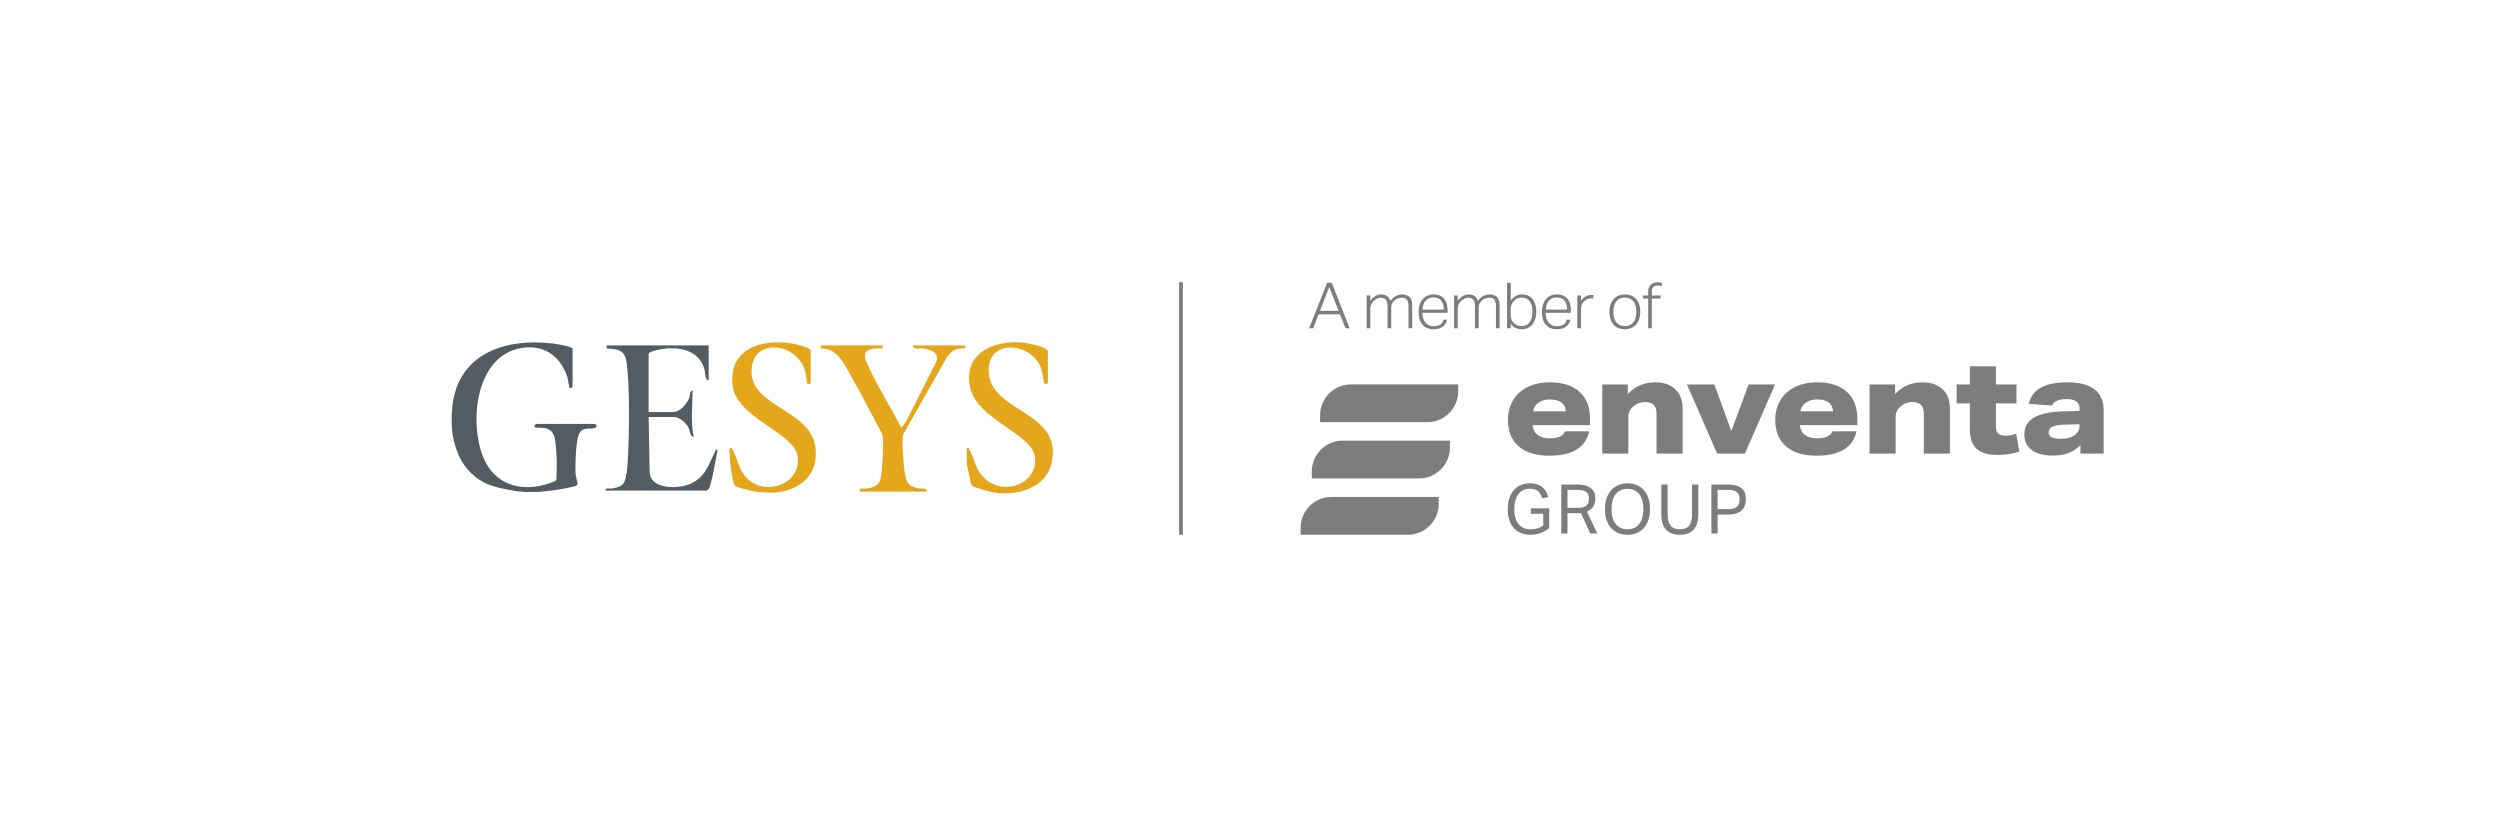 <svg width="261" height="85" viewBox="0 0 261 85" fill="none" xmlns="http://www.w3.org/2000/svg">
<g filter="url(#filter0_d_3884_126913)">
<rect x="16.201" y="7.558" width="228.33" height="52.665" rx="5.573" fill="white"/>
<g clip-path="url(#clip0_3884_126913)">
<path d="M138.554 20.763H139.032L140.907 25.511H140.468L139.897 24.061H137.662L137.097 25.511H136.672L138.554 20.763ZM139.751 23.689L138.773 21.209L137.808 23.689H139.75H139.751Z" fill="#7D7D7D"/>
<path d="M142.67 22.086H143.055V22.651C143.224 22.425 143.404 22.257 143.597 22.146C143.79 22.035 143.986 21.98 144.186 21.98C144.448 21.98 144.657 22.038 144.814 22.155C144.971 22.273 145.089 22.438 145.164 22.651C145.319 22.438 145.501 22.272 145.709 22.155C145.917 22.038 146.141 21.98 146.381 21.98C146.709 21.98 146.966 22.068 147.152 22.245C147.338 22.423 147.431 22.706 147.431 23.096V25.51H147.046V23.236C147.046 23.059 147.032 22.913 147.003 22.797C146.974 22.682 146.93 22.589 146.87 22.518C146.811 22.447 146.737 22.398 146.648 22.369C146.559 22.34 146.455 22.326 146.336 22.326C146.234 22.326 146.118 22.345 145.986 22.383C145.856 22.421 145.731 22.49 145.611 22.592C145.504 22.676 145.417 22.778 145.348 22.898C145.279 23.018 145.245 23.157 145.245 23.317V25.511H144.859V23.243C144.859 22.91 144.802 22.675 144.687 22.535C144.571 22.396 144.396 22.325 144.161 22.325C144.028 22.325 143.903 22.353 143.785 22.409C143.667 22.465 143.551 22.543 143.436 22.644C143.396 22.68 143.353 22.722 143.307 22.771C143.26 22.82 143.219 22.877 143.183 22.944C143.147 23.011 143.118 23.088 143.094 23.177C143.069 23.266 143.056 23.368 143.056 23.483V25.511H142.671V22.086H142.67Z" fill="#7D7D7D"/>
<path d="M151.07 24.613C151.017 24.911 150.875 25.152 150.644 25.338C150.414 25.524 150.086 25.617 149.66 25.617C149.168 25.617 148.785 25.459 148.513 25.142C148.24 24.825 148.104 24.389 148.104 23.835C148.104 23.534 148.143 23.268 148.221 23.037C148.298 22.807 148.407 22.613 148.546 22.456C148.686 22.299 148.849 22.18 149.038 22.1C149.227 22.02 149.433 21.98 149.66 21.98C149.926 21.98 150.152 22.023 150.338 22.11C150.524 22.197 150.676 22.314 150.794 22.462C150.911 22.611 150.997 22.787 151.05 22.99C151.103 23.194 151.13 23.414 151.13 23.648V23.895H148.496C148.496 24.09 148.521 24.273 148.569 24.443C148.618 24.614 148.692 24.762 148.788 24.889C148.886 25.016 149.008 25.115 149.154 25.188C149.301 25.261 149.469 25.297 149.66 25.297C149.833 25.297 149.979 25.281 150.099 25.248C150.219 25.215 150.318 25.167 150.398 25.105C150.478 25.043 150.541 24.971 150.588 24.89C150.635 24.808 150.671 24.716 150.698 24.613H151.071H151.07ZM150.731 23.562C150.731 23.376 150.711 23.205 150.671 23.05C150.631 22.895 150.569 22.761 150.485 22.648C150.401 22.535 150.289 22.447 150.153 22.385C150.015 22.323 149.851 22.292 149.661 22.292C149.328 22.292 149.062 22.396 148.862 22.605C148.662 22.814 148.543 23.132 148.503 23.562H150.731Z" fill="#7D7D7D"/>
<path d="M151.801 22.086H152.186V22.651C152.355 22.425 152.535 22.257 152.728 22.146C152.921 22.035 153.117 21.98 153.317 21.98C153.579 21.98 153.787 22.038 153.945 22.155C154.102 22.273 154.219 22.438 154.295 22.651C154.45 22.438 154.631 22.272 154.84 22.155C155.048 22.038 155.272 21.98 155.511 21.98C155.839 21.98 156.096 22.068 156.283 22.245C156.469 22.423 156.562 22.706 156.562 23.096V25.51H156.177V23.236C156.177 23.059 156.163 22.913 156.134 22.797C156.105 22.682 156.061 22.589 156.001 22.518C155.942 22.447 155.868 22.398 155.779 22.369C155.69 22.34 155.586 22.326 155.467 22.326C155.365 22.326 155.249 22.345 155.117 22.383C154.987 22.421 154.862 22.49 154.742 22.592C154.635 22.676 154.547 22.778 154.478 22.898C154.41 23.018 154.376 23.157 154.376 23.317V25.511H153.99V23.243C153.99 22.91 153.933 22.675 153.818 22.535C153.702 22.396 153.527 22.325 153.292 22.325C153.159 22.325 153.034 22.353 152.916 22.409C152.798 22.465 152.682 22.543 152.567 22.644C152.526 22.68 152.484 22.722 152.437 22.771C152.391 22.82 152.35 22.877 152.314 22.944C152.278 23.011 152.249 23.088 152.225 23.177C152.2 23.266 152.187 23.368 152.187 23.483V25.511H151.802V22.086H151.801Z" fill="#7D7D7D"/>
<path d="M157.338 20.763H157.723V22.599C157.878 22.404 158.049 22.252 158.235 22.143C158.422 22.034 158.647 21.98 158.913 21.98C159.162 21.98 159.379 22.025 159.565 22.116C159.751 22.207 159.905 22.332 160.027 22.492C160.149 22.651 160.24 22.84 160.3 23.057C160.359 23.274 160.39 23.509 160.39 23.762C160.39 24.055 160.353 24.315 160.28 24.543C160.207 24.771 160.104 24.965 159.971 25.125C159.839 25.285 159.677 25.406 159.489 25.491C159.3 25.575 159.089 25.617 158.854 25.617C158.645 25.617 158.445 25.575 158.252 25.491C158.059 25.406 157.883 25.258 157.723 25.045V25.511H157.338V20.763ZM157.711 23.935C157.711 24.086 157.718 24.218 157.734 24.331C157.749 24.444 157.776 24.544 157.814 24.633C157.852 24.721 157.899 24.801 157.957 24.869C158.014 24.938 158.085 25.001 158.17 25.058C158.272 25.138 158.376 25.196 158.482 25.231C158.589 25.267 158.71 25.285 158.848 25.285C159.012 25.285 159.163 25.257 159.3 25.201C159.437 25.146 159.556 25.058 159.656 24.939C159.756 24.819 159.834 24.662 159.892 24.469C159.949 24.276 159.978 24.043 159.978 23.768C159.978 23.493 159.946 23.255 159.882 23.07C159.818 22.884 159.734 22.733 159.632 22.62C159.53 22.508 159.415 22.428 159.287 22.381C159.158 22.335 159.032 22.312 158.908 22.312C158.77 22.312 158.646 22.327 158.535 22.358C158.424 22.389 158.314 22.446 158.203 22.531C158.048 22.646 157.926 22.791 157.84 22.966C157.753 23.142 157.711 23.364 157.711 23.635V23.935V23.935Z" fill="#7D7D7D"/>
<path d="M163.939 24.613C163.886 24.911 163.744 25.152 163.513 25.338C163.283 25.524 162.955 25.617 162.529 25.617C162.037 25.617 161.654 25.459 161.382 25.142C161.109 24.825 160.973 24.389 160.973 23.835C160.973 23.534 161.012 23.268 161.09 23.037C161.167 22.807 161.276 22.613 161.415 22.456C161.555 22.299 161.718 22.18 161.907 22.1C162.096 22.02 162.303 21.98 162.529 21.98C162.795 21.98 163.021 22.023 163.207 22.11C163.393 22.196 163.545 22.314 163.663 22.462C163.781 22.611 163.866 22.787 163.919 22.99C163.972 23.194 163.999 23.414 163.999 23.648V23.895H161.365C161.365 24.09 161.39 24.273 161.438 24.443C161.487 24.614 161.561 24.762 161.658 24.889C161.755 25.016 161.877 25.115 162.023 25.188C162.17 25.261 162.338 25.297 162.529 25.297C162.702 25.297 162.848 25.281 162.968 25.248C163.088 25.215 163.187 25.167 163.267 25.105C163.347 25.043 163.411 24.971 163.457 24.89C163.504 24.808 163.54 24.716 163.567 24.613H163.94H163.939ZM163.6 23.562C163.6 23.376 163.58 23.205 163.54 23.05C163.5 22.895 163.438 22.761 163.354 22.648C163.27 22.535 163.158 22.447 163.022 22.385C162.884 22.323 162.72 22.292 162.53 22.292C162.197 22.292 161.931 22.396 161.731 22.605C161.531 22.814 161.412 23.132 161.372 23.562H163.6Z" fill="#7D7D7D"/>
<path d="M164.671 22.087H165.056V22.645C165.193 22.45 165.351 22.299 165.528 22.193C165.705 22.087 165.894 22.033 166.093 22.033C166.141 22.033 166.187 22.034 166.229 22.036C166.271 22.038 166.316 22.044 166.365 22.053L166.319 22.419C166.239 22.405 166.166 22.399 166.099 22.399C165.984 22.399 165.867 22.419 165.747 22.461C165.627 22.504 165.514 22.576 165.408 22.678C165.306 22.766 165.221 22.874 165.155 23C165.089 23.127 165.055 23.276 165.055 23.45V25.511H164.67V22.087H164.671Z" fill="#7D7D7D"/>
<path d="M169.617 25.617C169.364 25.617 169.14 25.575 168.943 25.491C168.745 25.406 168.579 25.286 168.444 25.128C168.309 24.971 168.205 24.782 168.132 24.56C168.059 24.338 168.021 24.09 168.021 23.815C168.021 23.54 168.061 23.283 168.139 23.057C168.216 22.831 168.325 22.638 168.464 22.478C168.604 22.319 168.773 22.196 168.972 22.109C169.172 22.023 169.396 21.98 169.644 21.98C169.892 21.98 170.116 22.021 170.315 22.106C170.515 22.19 170.684 22.312 170.821 22.469C170.958 22.626 171.064 22.815 171.137 23.037C171.21 23.259 171.246 23.505 171.246 23.775C171.246 24.045 171.208 24.307 171.133 24.533C171.058 24.759 170.95 24.953 170.811 25.115C170.672 25.277 170.501 25.401 170.299 25.488C170.097 25.574 169.87 25.617 169.617 25.617ZM169.63 25.285C169.848 25.285 170.031 25.246 170.183 25.169C170.333 25.091 170.458 24.986 170.556 24.853C170.653 24.72 170.724 24.562 170.769 24.381C170.813 24.2 170.835 24.002 170.835 23.789C170.835 23.576 170.813 23.393 170.769 23.214C170.725 23.035 170.653 22.877 170.556 22.744C170.458 22.611 170.334 22.506 170.183 22.429C170.032 22.351 169.848 22.312 169.63 22.312C169.413 22.312 169.236 22.351 169.082 22.429C168.929 22.507 168.805 22.611 168.709 22.744C168.614 22.877 168.544 23.034 168.5 23.214C168.456 23.393 168.433 23.587 168.433 23.795C168.433 24.003 168.456 24.199 168.5 24.38C168.543 24.562 168.614 24.72 168.709 24.852C168.805 24.985 168.928 25.091 169.082 25.168C169.236 25.245 169.418 25.284 169.63 25.284V25.285Z" fill="#7D7D7D"/>
<path d="M172.069 22.406H171.537V22.087H172.069V21.694C172.069 21.526 172.096 21.38 172.149 21.256C172.202 21.131 172.272 21.029 172.358 20.95C172.445 20.87 172.546 20.81 172.661 20.77C172.776 20.73 172.898 20.71 173.027 20.71C173.12 20.71 173.205 20.716 173.283 20.727C173.36 20.738 173.443 20.757 173.532 20.784L173.452 21.109C173.382 21.087 173.316 21.072 173.256 21.063C173.196 21.054 173.133 21.05 173.066 21.05C172.893 21.05 172.748 21.096 172.631 21.187C172.513 21.278 172.454 21.443 172.454 21.682V22.088H173.365V22.407H172.454V25.513H172.069V22.406Z" fill="#7D7D7D"/>
<path d="M123.493 20.707H123.096V47.073H123.493V20.707Z" fill="#7D7D7D"/>
<path d="M141.038 31.372C139.261 31.372 137.82 32.813 137.82 34.59V35.316H149.022C150.799 35.316 152.24 33.875 152.24 32.098V31.372H141.038Z" fill="#7D7D7D"/>
<path d="M136.949 40.466V41.192H148.151C149.928 41.192 151.369 39.751 151.369 37.974V37.248H140.167C138.39 37.248 136.949 38.689 136.949 40.466Z" fill="#7D7D7D"/>
<path d="M135.783 46.343V47.069H146.985C148.762 47.069 150.203 45.628 150.203 43.851V43.125H139.001C137.224 43.125 135.783 44.566 135.783 46.343Z" fill="#7D7D7D"/>
<path d="M160 35.627C160.046 36.076 160.223 36.418 160.53 36.651C160.837 36.885 161.261 37.002 161.802 37.002C162.673 37.002 163.205 36.76 163.397 36.273H165.914C165.538 37.97 164.145 38.818 161.733 38.818C160.367 38.818 159.308 38.493 158.556 37.842C157.804 37.191 157.428 36.269 157.428 35.077C157.428 34.316 157.602 33.64 157.951 33.048C158.299 32.457 158.803 31.994 159.463 31.659C160.123 31.324 160.903 31.157 161.801 31.157C163.13 31.157 164.162 31.485 164.896 32.14C165.629 32.796 165.996 33.724 165.996 34.925V35.627H160ZM163.466 34.183C163.42 33.358 162.851 32.946 161.761 32.946C161.311 32.946 160.928 33.061 160.612 33.289C160.296 33.519 160.11 33.817 160.055 34.183H163.466Z" fill="#7D7D7D"/>
<path d="M172.942 38.598V34.431C172.942 34.009 172.843 33.702 172.646 33.509C172.449 33.317 172.14 33.221 171.718 33.221C171.488 33.221 171.264 33.264 171.044 33.351C170.824 33.438 170.631 33.56 170.466 33.715C170.154 34 169.999 34.33 169.999 34.706V38.598H167.275V31.377H169.943V32.381C170.704 31.566 171.649 31.158 172.777 31.158C173.684 31.158 174.393 31.398 174.902 31.88C175.411 32.361 175.665 33.037 175.665 33.908V38.598H172.942H172.942Z" fill="#7D7D7D"/>
<path d="M179.267 38.598L176.117 31.378H178.978L180.753 36.246L182.554 31.378H185.319L182.169 38.598H179.268H179.267Z" fill="#7D7D7D"/>
<path d="M187.906 35.627C187.952 36.076 188.129 36.418 188.436 36.651C188.743 36.885 189.167 37.002 189.708 37.002C190.579 37.002 191.111 36.76 191.303 36.273H193.821C193.444 37.97 192.051 38.818 189.639 38.818C188.273 38.818 187.214 38.493 186.462 37.842C185.71 37.191 185.334 36.269 185.334 35.077C185.334 34.316 185.508 33.64 185.857 33.048C186.206 32.457 186.709 31.994 187.369 31.659C188.03 31.324 188.809 31.157 189.707 31.157C191.037 31.157 192.068 31.485 192.802 32.14C193.535 32.796 193.903 33.724 193.903 34.925V35.627H187.906ZM191.372 34.183C191.326 33.358 190.758 32.946 189.667 32.946C189.218 32.946 188.834 33.061 188.518 33.289C188.202 33.519 188.016 33.817 187.961 34.183H191.372Z" fill="#7D7D7D"/>
<path d="M200.846 38.598V34.431C200.846 34.009 200.747 33.702 200.55 33.509C200.353 33.317 200.044 33.221 199.622 33.221C199.393 33.221 199.168 33.264 198.948 33.351C198.728 33.438 198.535 33.56 198.371 33.715C198.059 34 197.903 34.33 197.903 34.706V38.598H195.18V31.377H197.848V32.381C198.608 31.566 199.553 31.158 200.681 31.158C201.589 31.158 202.297 31.398 202.806 31.88C203.316 32.361 203.57 33.037 203.57 33.908V38.598H200.847H200.846Z" fill="#7D7D7D"/>
<path d="M210.82 38.392C210.124 38.621 209.376 38.736 208.579 38.736C207.552 38.736 206.806 38.521 206.343 38.089C205.88 37.659 205.649 36.957 205.649 35.985V33.358H204.273V31.378H205.649V29.48H208.372V31.378H210.518V33.358H208.372V35.793C208.372 36.114 208.452 36.349 208.612 36.501C208.773 36.652 209.032 36.728 209.39 36.728C209.692 36.728 210.059 36.664 210.49 36.536L210.82 38.392Z" fill="#7D7D7D"/>
<path d="M217.198 38.598V37.705C216.813 38.09 216.393 38.369 215.94 38.544C215.486 38.717 214.962 38.805 214.366 38.805C213.394 38.805 212.646 38.615 212.124 38.234C211.602 37.854 211.34 37.306 211.34 36.591C211.34 35.812 211.677 35.225 212.351 34.83C213.025 34.436 214.077 34.221 215.507 34.184L217.103 34.143V33.826C217.103 33.533 216.987 33.306 216.759 33.146C216.529 32.985 216.204 32.905 215.782 32.905C215.361 32.905 215.014 32.965 214.744 33.084C214.473 33.203 214.306 33.368 214.242 33.579L211.808 33.401C211.982 32.64 212.402 32.075 213.066 31.709C213.73 31.342 214.654 31.159 215.837 31.159C218.359 31.159 219.62 32.136 219.62 34.088V38.6H217.199L217.198 38.598ZM217.102 35.531L215.671 35.572C215.029 35.591 214.571 35.662 214.296 35.785C214.021 35.909 213.883 36.113 213.883 36.397C213.883 36.838 214.305 37.057 215.148 37.057C215.46 37.057 215.746 37.021 216.008 36.947C216.269 36.874 216.482 36.769 216.647 36.631C216.95 36.375 217.101 36.081 217.101 35.751V35.531H217.102Z" fill="#7D7D7D"/>
<path d="M159.826 44.313H161.737V46.361C161.608 46.48 161.466 46.584 161.311 46.672C161.156 46.76 160.994 46.834 160.825 46.894C160.655 46.953 160.481 46.998 160.302 47.026C160.123 47.054 159.948 47.069 159.776 47.069C159.399 47.069 159.064 47.008 158.77 46.886C158.476 46.764 158.228 46.589 158.026 46.36C157.823 46.131 157.669 45.851 157.564 45.519C157.459 45.187 157.406 44.811 157.406 44.391C157.406 43.972 157.463 43.58 157.578 43.246C157.692 42.912 157.851 42.631 158.054 42.401C158.257 42.172 158.499 41.998 158.78 41.879C159.061 41.76 159.369 41.7 159.704 41.7C159.99 41.7 160.243 41.734 160.462 41.804C160.681 41.873 160.869 41.972 161.025 42.101C161.18 42.23 161.307 42.383 161.408 42.562C161.508 42.742 161.584 42.941 161.636 43.16L160.999 43.268C160.961 43.12 160.909 42.984 160.845 42.86C160.781 42.736 160.699 42.63 160.599 42.542C160.499 42.453 160.375 42.385 160.23 42.338C160.085 42.29 159.909 42.266 159.704 42.266C159.437 42.266 159.203 42.317 159.003 42.42C158.802 42.523 158.636 42.666 158.502 42.853C158.368 43.039 158.267 43.263 158.197 43.522C158.128 43.783 158.093 44.07 158.093 44.385C158.093 44.7 158.126 44.987 158.193 45.248C158.26 45.508 158.364 45.731 158.505 45.917C158.645 46.103 158.821 46.246 159.03 46.346C159.241 46.446 159.489 46.496 159.775 46.496C160.032 46.496 160.274 46.465 160.501 46.403C160.728 46.341 160.932 46.243 161.113 46.11V44.886H159.824V44.313H159.826Z" fill="#7D7D7D"/>
<path d="M162.996 41.829H164.671C165.053 41.829 165.366 41.872 165.609 41.958C165.852 42.044 166.045 42.155 166.185 42.291C166.326 42.426 166.422 42.581 166.475 42.752C166.528 42.924 166.554 43.098 166.554 43.275C166.554 43.599 166.486 43.876 166.35 44.105C166.214 44.334 165.991 44.513 165.681 44.642L166.754 46.94H166.017L165.051 44.8C164.989 44.809 164.922 44.815 164.85 44.818C164.779 44.82 164.715 44.821 164.657 44.821H163.647V46.94H162.996V41.829ZM164.735 44.255C164.964 44.255 165.153 44.232 165.301 44.187C165.449 44.142 165.566 44.077 165.652 43.994C165.738 43.911 165.797 43.809 165.831 43.69C165.864 43.57 165.881 43.437 165.881 43.288C165.881 43.14 165.862 43.019 165.824 42.909C165.786 42.799 165.72 42.705 165.627 42.626C165.534 42.548 165.409 42.488 165.251 42.447C165.094 42.406 164.894 42.386 164.65 42.386H163.648V44.255H164.736L164.735 44.255Z" fill="#7D7D7D"/>
<path d="M169.911 47.069C169.563 47.069 169.244 47.01 168.955 46.894C168.667 46.777 168.419 46.605 168.211 46.379C168.004 46.152 167.843 45.871 167.728 45.537C167.614 45.203 167.557 44.821 167.557 44.392C167.557 43.963 167.615 43.581 167.732 43.247C167.849 42.913 168.011 42.631 168.219 42.402C168.426 42.172 168.674 41.999 168.963 41.88C169.252 41.76 169.568 41.7 169.911 41.7C170.254 41.7 170.578 41.759 170.867 41.876C171.156 41.993 171.402 42.165 171.608 42.392C171.813 42.618 171.973 42.897 172.087 43.229C172.202 43.56 172.259 43.941 172.259 44.371C172.259 44.8 172.202 45.183 172.091 45.519C171.978 45.855 171.82 46.139 171.615 46.367C171.409 46.597 171.163 46.771 170.874 46.89C170.585 47.009 170.264 47.069 169.911 47.069ZM169.911 46.496C170.183 46.496 170.423 46.446 170.631 46.346C170.838 46.246 171.011 46.104 171.149 45.92C171.288 45.736 171.393 45.514 171.464 45.255C171.536 44.995 171.572 44.705 171.572 44.385C171.572 44.065 171.536 43.783 171.464 43.522C171.393 43.263 171.287 43.039 171.146 42.853C171.005 42.667 170.832 42.524 170.627 42.424C170.422 42.324 170.183 42.274 169.911 42.274C169.639 42.274 169.392 42.324 169.185 42.424C168.977 42.524 168.803 42.667 168.663 42.853C168.522 43.039 168.417 43.263 168.348 43.522C168.279 43.783 168.244 44.07 168.244 44.385C168.244 44.7 168.278 44.995 168.348 45.255C168.417 45.515 168.521 45.737 168.659 45.92C168.798 46.104 168.971 46.246 169.178 46.346C169.385 46.446 169.63 46.496 169.912 46.496H169.911Z" fill="#7D7D7D"/>
<path d="M173.441 41.829H174.1V44.914C174.1 45.444 174.199 45.84 174.397 46.102C174.595 46.364 174.923 46.496 175.381 46.496C175.839 46.496 176.171 46.364 176.362 46.098C176.553 45.834 176.648 45.439 176.648 44.914V41.829H177.306V44.914C177.306 45.296 177.262 45.622 177.174 45.891C177.086 46.16 176.959 46.384 176.794 46.56C176.63 46.736 176.427 46.865 176.186 46.947C175.945 47.028 175.674 47.069 175.374 47.069C174.758 47.069 174.282 46.897 173.946 46.553C173.61 46.209 173.441 45.654 173.441 44.886V41.829Z" fill="#7D7D7D"/>
<path d="M178.668 41.829H180.379C180.756 41.829 181.067 41.87 181.313 41.951C181.559 42.032 181.752 42.142 181.893 42.28C182.034 42.419 182.132 42.58 182.187 42.763C182.241 42.947 182.269 43.142 182.269 43.347C182.269 43.552 182.24 43.767 182.183 43.963C182.126 44.159 182.025 44.33 181.882 44.478C181.739 44.627 181.546 44.743 181.303 44.829C181.06 44.915 180.752 44.958 180.38 44.958H179.321V46.941H178.669V41.83L178.668 41.829ZM180.371 44.398C180.619 44.398 180.825 44.374 180.987 44.327C181.149 44.279 181.276 44.21 181.367 44.119C181.458 44.029 181.521 43.92 181.557 43.794C181.592 43.667 181.61 43.525 181.61 43.368C181.61 43.211 181.591 43.062 181.553 42.938C181.515 42.814 181.448 42.712 181.353 42.63C181.257 42.549 181.129 42.488 180.969 42.448C180.81 42.407 180.608 42.387 180.364 42.387H179.319V44.398H180.371Z" fill="#7D7D7D"/>
<path d="M47.242 33.532C47.902 28.074 52.886 26.511 57.728 27.107C58.05 27.147 59.779 27.406 59.779 27.665V31.493C59.779 31.65 59.648 31.783 59.49 31.772C59.478 31.772 59.469 31.77 59.466 31.766C59.422 31.726 59.304 30.833 59.227 30.601C58.451 28.283 56.605 27.074 54.116 27.643C49.616 28.674 49.004 35.391 50.431 38.928C51.73 42.148 54.934 42.756 57.924 41.478C58.026 41.434 58.09 41.334 58.092 41.224C58.101 40.513 58.142 39.791 58.112 39.081C58.087 38.493 58.026 37.261 57.845 36.75C57.413 35.528 56.087 36.077 55.809 35.814C55.747 35.755 55.902 35.504 55.966 35.504H62.13C62.202 35.504 62.39 35.742 62.185 35.87C61.653 36.204 60.727 35.541 60.35 36.849C60.117 37.654 60.034 39.876 60.095 40.745C60.106 40.915 60.24 41.376 60.291 41.675C60.315 41.816 60.225 41.952 60.087 41.988C58.85 42.312 57.502 42.49 56.226 42.597C56.15 42.603 55.656 42.597 55.513 42.597C55.49 42.597 54.823 42.598 54.801 42.597L54.045 42.537C53.959 42.525 53.817 42.506 53.73 42.494C52.162 42.194 50.809 42.016 49.541 40.956C48.404 40.006 47.891 38.986 47.512 37.732C47.313 37.075 47.2 36.395 47.167 35.709C47.126 34.846 47.164 34.188 47.244 33.532H47.242Z" fill="#535C63"/>
<path d="M73.985 27.303V30.937C73.555 30.918 73.661 30.181 73.538 29.771C72.998 27.977 71.368 27.524 69.651 27.615C69.362 27.631 67.717 27.879 67.717 28.185V34.259H70.277C71.004 34.259 71.695 33.42 71.948 32.805C72.058 32.539 71.961 32.111 72.313 31.974C72.293 33.631 72.088 35.208 72.418 36.854C72.03 36.842 72.057 36.261 71.915 35.953C71.682 35.446 70.952 34.778 70.381 34.778H67.717L67.822 40.435C67.79 42.38 70.836 42.308 72.071 41.754C73.712 41.017 73.926 39.755 74.663 38.408C74.742 38.263 74.654 38.152 74.924 38.205C74.768 38.876 74.286 41.965 73.958 42.331C73.931 42.361 73.745 42.461 73.724 42.461H63.225C63.139 42.106 63.642 42.291 63.893 42.243C64.324 42.16 64.85 42.068 65.106 41.684C65.394 41.254 65.496 40.054 65.528 39.507C65.689 36.704 65.786 31.729 65.408 29.028C65.229 27.755 64.466 27.688 63.329 27.615V27.304H73.985V27.303Z" fill="#535C63"/>
<path d="M77.982 42.366L77.09 42.126C76.933 42.066 76.732 41.991 76.652 41.835C76.566 41.67 76.332 40.395 76.294 40.114C76.255 39.826 76.104 38.083 76.179 37.997C76.359 37.96 76.39 38.042 76.469 38.175C77.046 39.152 77.043 40.237 78.017 41.204C79.939 43.11 83.763 41.759 83.257 38.8C82.855 36.445 76.947 34.833 76.501 31.602C75.953 27.643 79.532 26.555 82.784 27.123C83.121 27.182 84.64 27.514 84.64 27.873V31.196C84.64 31.268 84.4 31.455 84.271 31.251C84.218 31.168 84.132 30.181 84.017 29.842C83.072 27.048 78.798 26.51 78.478 29.639C78.019 34.116 85.788 33.829 85.133 39.161C84.96 40.575 84.182 41.479 83.104 42.053C82.32 42.472 81.436 42.667 80.547 42.667H80.264C79.494 42.667 78.726 42.566 77.982 42.366V42.366Z" fill="#E4A61B"/>
<path d="M92.165 27.302V27.613C89.629 27.539 90.16 28.433 90.959 30.11C91.9 32.085 93.128 33.96 94.099 35.921L94.623 35.196L97.8 28.905C98.032 27.999 97.106 27.739 96.387 27.622C96.017 27.562 95.315 27.807 95.299 27.302H100.679C100.724 27.302 100.908 27.47 100.733 27.564C100.526 27.675 100.117 27.582 99.749 27.728C99.424 27.857 99.083 28.243 98.868 28.515L94.278 36.619C94.131 37.322 94.345 40.676 94.621 41.318C94.907 41.986 95.224 42.073 95.9 42.227C96.218 42.299 96.766 42.104 96.761 42.565H89.761V42.254C90.564 42.286 91.61 42.212 91.904 41.321C92.124 40.656 92.281 37.3 92.14 36.619C91.1 34.711 90.132 32.75 89.047 30.867C88.277 29.529 87.525 27.556 85.686 27.614V27.303H92.163L92.165 27.302Z" fill="#E4A61B"/>
<path d="M107.256 42.323C106.462 42.638 105.605 42.766 104.751 42.739C104.403 42.728 104.057 42.704 103.759 42.669C103.557 42.644 102.271 42.282 101.69 42.07C101.518 42.007 101.392 41.86 101.354 41.681L100.949 39.763C100.942 39.728 100.938 39.69 100.938 39.654V37.996C101.18 37.948 101.105 38.022 101.173 38.129C101.589 38.784 101.731 39.757 102.272 40.563C104.184 43.416 108.605 41.884 108.016 38.799C107.575 36.486 102.068 35.015 101.299 31.772C100.464 28.254 103.573 26.768 106.63 26.992C107.085 27.025 109.4 27.397 109.4 27.977V31.196C109.4 31.267 109.161 31.455 109.031 31.251C108.939 31.105 108.816 29.978 108.643 29.56C107.612 27.067 103.537 26.619 103.238 29.536C102.743 34.357 111.087 33.917 109.786 39.575C109.453 41.026 108.491 41.831 107.256 42.322V42.323Z" fill="#E4A61B"/>
</g>
</g>
<defs>
<filter id="filter0_d_3884_126913" x="0.198" y="0.312" width="260.337" height="84.673" filterUnits="userSpaceOnUse" color-interpolation-filters="sRGB">
<feFlood flood-opacity="0" result="BackgroundImageFix"/>
<feColorMatrix in="SourceAlpha" type="matrix" values="0 0 0 0 0 0 0 0 0 0 0 0 0 0 0 0 0 0 127 0" result="hardAlpha"/>
<feOffset dy="8.758"/>
<feGaussianBlur stdDeviation="8.002"/>
<feComposite in2="hardAlpha" operator="out"/>
<feColorMatrix type="matrix" values="0 0 0 0 0 0 0 0 0 0 0 0 0 0 0 0 0 0 0.1 0"/>
<feBlend mode="normal" in2="BackgroundImageFix" result="effect1_dropShadow_3884_126913"/>
<feBlend mode="normal" in="SourceGraphic" in2="effect1_dropShadow_3884_126913" result="shape"/>
</filter>
<clipPath id="clip0_3884_126913">
<rect width="172.478" height="26.365" fill="white" transform="translate(47.145 20.708)"/>
</clipPath>
</defs>
</svg>
